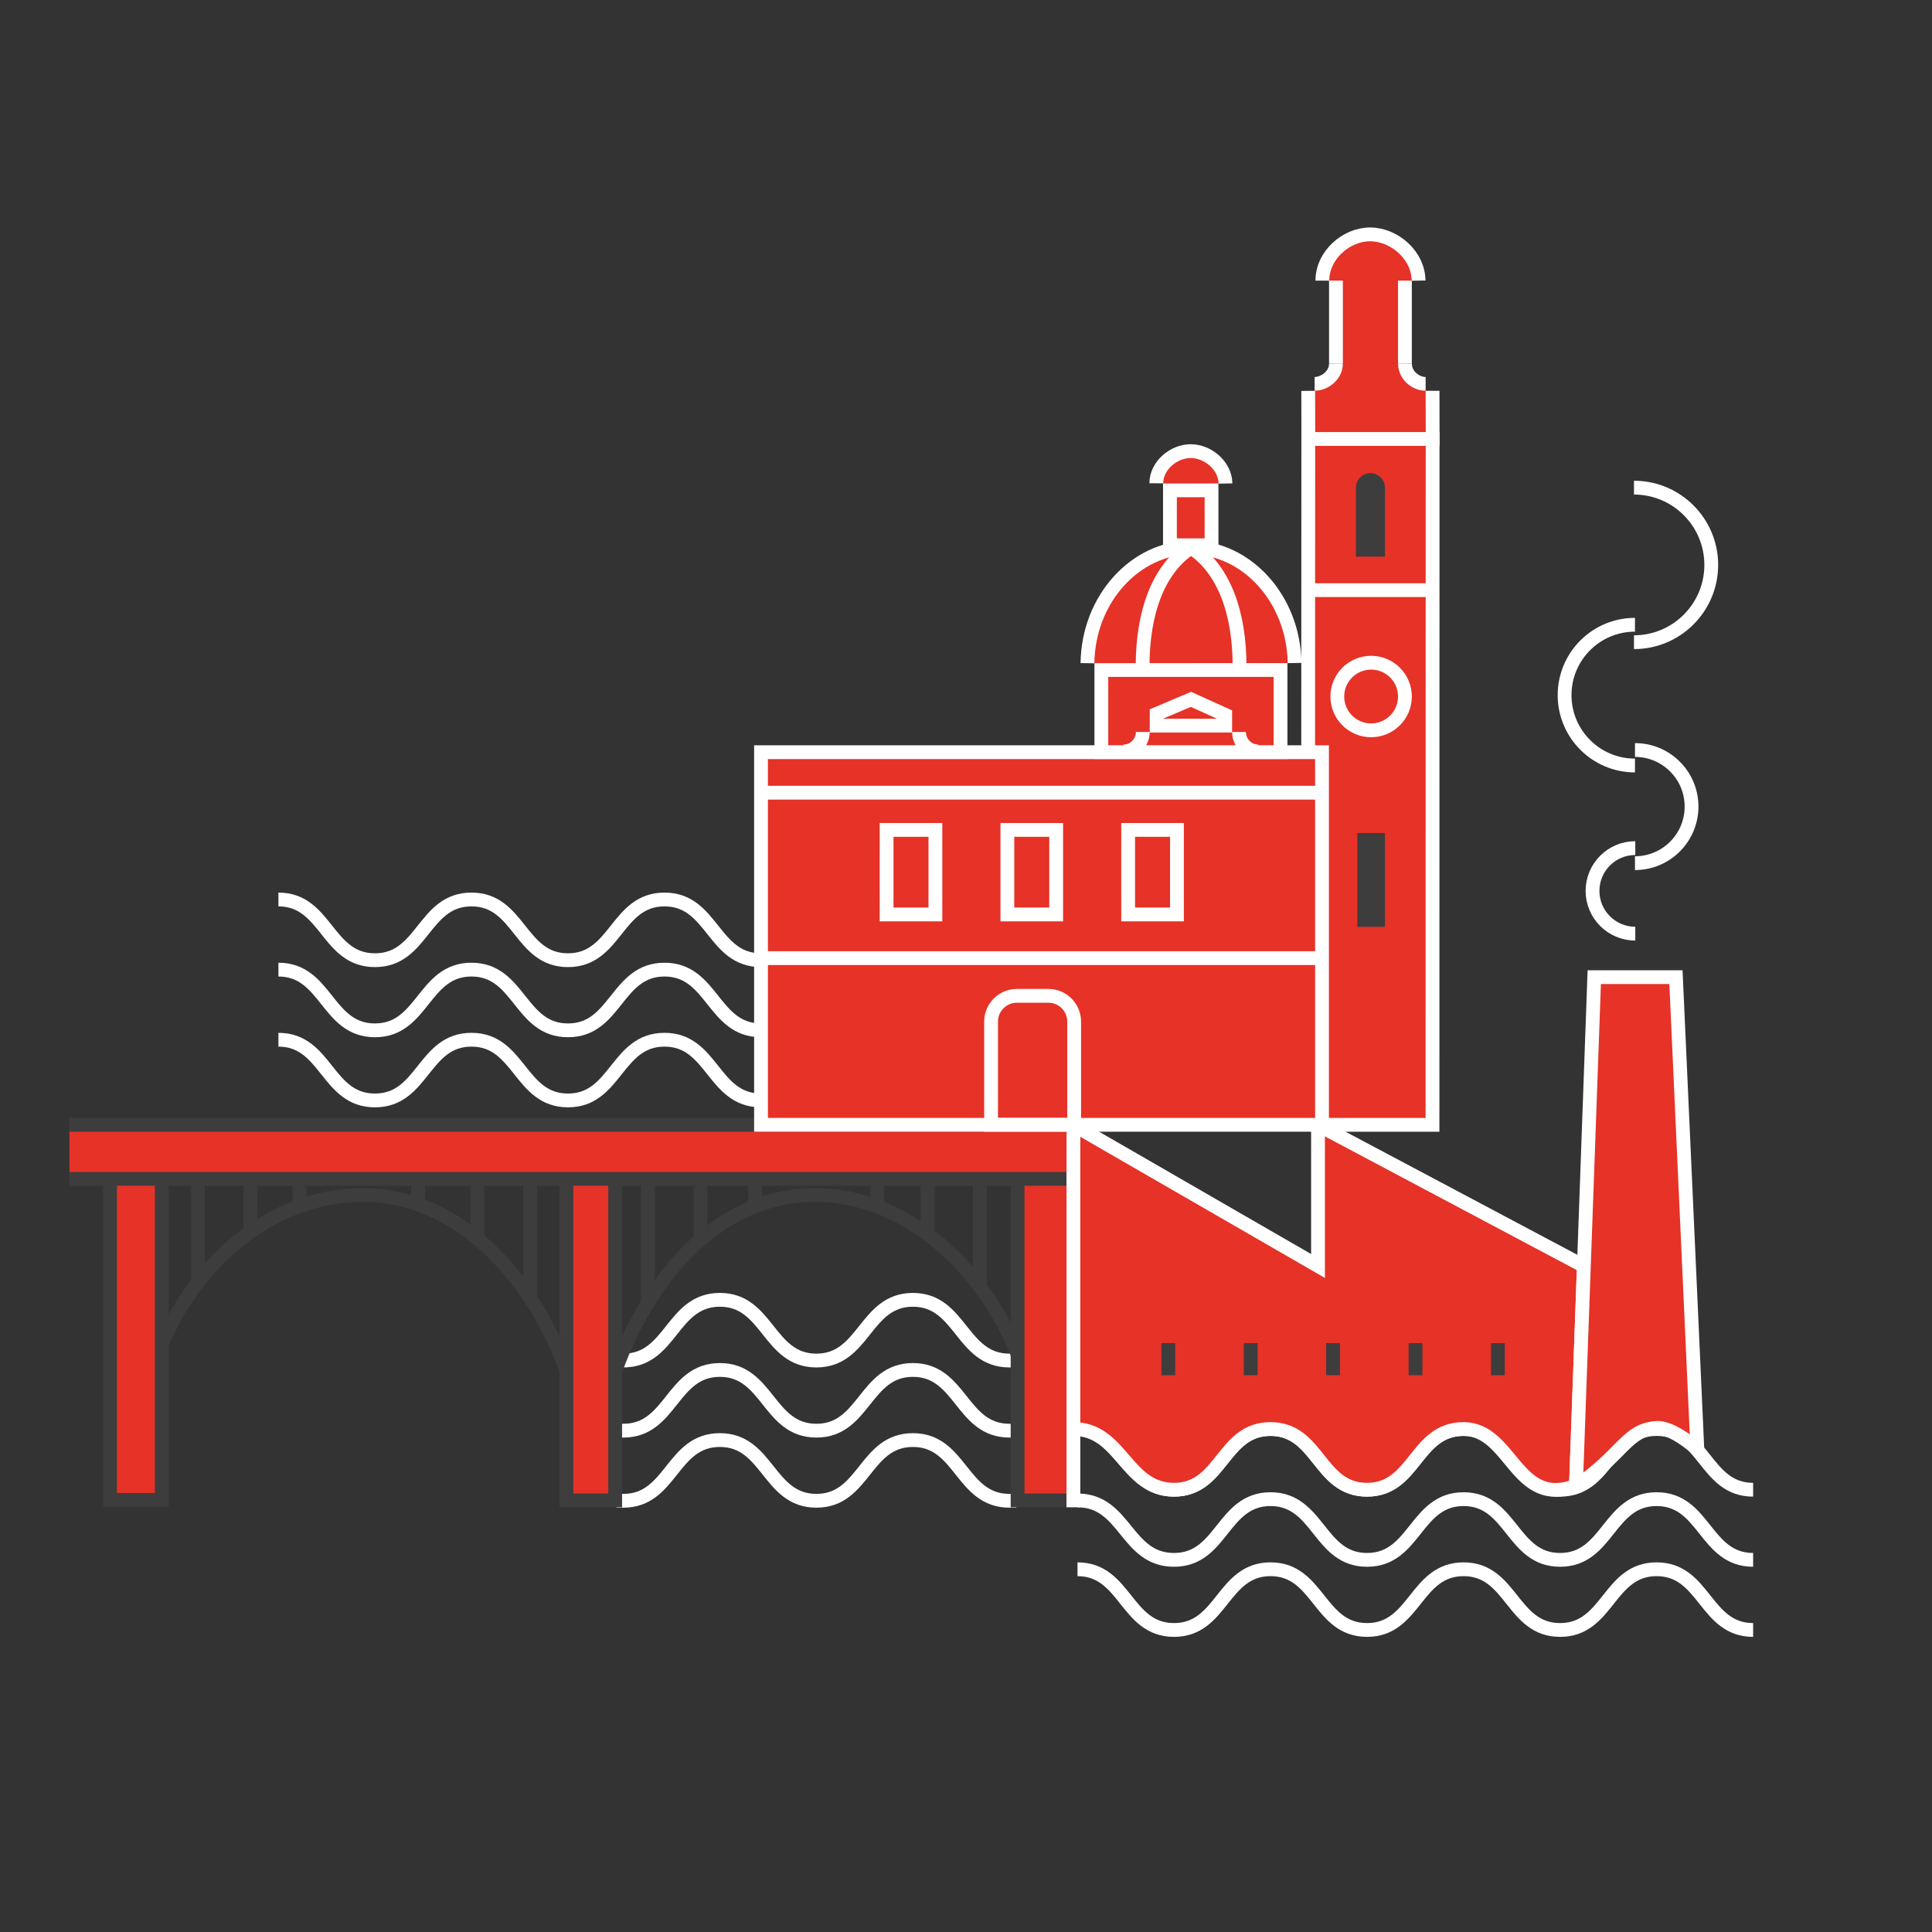 <svg xmlns="http://www.w3.org/2000/svg" id="Capa_1" viewBox="0 0 700 700"><rect x="0" y="0" width="700" height="700" fill="#333333" stroke="none"/><defs><style>.cls-1,.cls-2,.cls-3{fill:#e63227;}.cls-1,.cls-2,.cls-4,.cls-5,.cls-6{stroke-width:5px;}.cls-1,.cls-2,.cls-4,.cls-5,.cls-6,.cls-7,.cls-8{stroke-miterlimit:10;}.cls-1,.cls-4,.cls-6{stroke:#fff;}.cls-2,.cls-5,.cls-7,.cls-8{stroke:#3d3d3d;}.cls-9{fill:#fff;}.cls-4,.cls-5,.cls-6,.cls-8{fill:none;}.cls-6{stroke-linecap:square;}.cls-7{fill:#3d3d3d;stroke-width:.5px;}.cls-8{stroke-width:10px;}</style></defs><path class="cls-6" d="M225.85,518.36c17.48,0,17.48-22,34.97-22s17.48,22,34.97,22,17.49-22,34.97-22,17.49,22,34.97,22"></path><path class="cls-6" d="M225.85,492.95c17.48,0,17.48-22,34.97-22s17.48,22,34.97,22,17.49-22,34.97-22,17.49,22,34.97,22"></path><path class="cls-6" d="M225.85,543.76c17.48,0,17.48-22,34.97-22s17.48,22,34.97,22,17.49-22,34.97-22,17.47,22,34.97,22"></path><g><path class="cls-5" d="M58.61,487.02c13.94-32.52,42.01-54.07,72.86-54.07,33.21,0,60.52,27.46,73.86,63.87"></path><line class="cls-5" x1="108.48" y1="427.11" x2="108.48" y2="436.8"></line><line class="cls-5" x1="90.72" y1="427.11" x2="90.72" y2="447.28"></line><line class="cls-5" x1="71.76" y1="427.11" x2="71.76" y2="464.58"></line><line class="cls-5" x1="151.48" y1="427.11" x2="151.48" y2="436.8"></line><line class="cls-5" x1="273.57" y1="427.11" x2="273.57" y2="436.8"></line><line class="cls-5" x1="317.83" y1="427.11" x2="317.83" y2="436.8"></line><line class="cls-5" x1="172.94" y1="427.11" x2="172.94" y2="449.53"></line><line class="cls-5" x1="192.03" y1="427.11" x2="192.03" y2="470.24"></line><path class="cls-5" d="M368.69,490.68c-13.24-33.41-41.99-57.73-73.39-57.73-33.34,0-59.21,27.3-72.41,63.87"></path><line class="cls-5" x1="336.06" y1="427.11" x2="336.06" y2="447.28"></line><line class="cls-5" x1="355.02" y1="427.11" x2="355.02" y2="467.27"></line><line class="cls-5" x1="253.83" y1="427.11" x2="253.83" y2="449.53"></line><line class="cls-5" x1="234.75" y1="427.11" x2="234.75" y2="471.97"></line><polyline class="cls-2" points="222.89 427.11 222.89 502.22 222.89 543.63 205.22 543.63 205.22 427.11"></polyline><polyline class="cls-2" points="58.61 427.12 58.61 543.45 39.87 543.45 39.87 427.12"></polyline><polyline class="cls-2" points="368.69 427.12 368.69 543.63 388.91 543.63 388.91 427.12"></polyline></g><path class="cls-4" d="M390.4,517.76c17.48,0,17.48,22,34.97,22s17.48-22,34.97-22,17.48,22,34.97,22,17.48-22,34.97-22,17.48,22,34.97,22,17.48-22,34.97-22,17.48,22,34.97,22"></path><path class="cls-4" d="M390.4,543.63c17.48,0,17.48,21.54,34.97,21.54s17.48-22,34.97-22,17.48,22,34.97,22,17.48-22,34.97-22,17.48,22,34.97,22,17.48-22,34.97-22,17.48,22,34.97,22"></path><path class="cls-4" d="M390.4,568.57c17.48,0,17.48,22,34.97,22s17.48-22,34.97-22,17.48,22,34.97,22,17.48-22,34.97-22,17.48,22,34.97,22,17.48-22,34.97-22,17.48,22,34.97,22"></path><path class="cls-4" d="M100.88,325.9c17.48,0,17.48,22,34.97,22s17.48-22,34.97-22,17.48,22,34.97,22,17.49-22,34.97-22,17.49,22,34.97,22"></path><path class="cls-4" d="M100.88,351.31c17.48,0,17.48,22,34.97,22s17.48-22,34.97-22,17.48,22,34.97,22,17.49-22,34.97-22,17.49,22,34.97,22"></path><path class="cls-4" d="M100.88,376.71c17.48,0,17.48,22,34.97,22s17.48-22,34.97-22,17.48,22,34.97,22,17.49-22,34.97-22,17.49,22,34.97,22"></path><polyline class="cls-2" points="25.17 427.12 388.91 427.12 388.91 407.55 25.17 407.55"></polyline><path class="cls-1" d="M388.91,546.12v-135.03c0-1.46,2.17-2.29,3.68-1.42l84.95,49.02v-49.11c0-.85,1.25-1.35,2.16-.86l94.16,50-2.85,79.57c-21.78,8.4-23.26-20.53-40.75-20.53s-17.48,22-34.97,22-17.48-22-34.97-22-17.48,22-34.97,22-18.97-22-36.45-22"></path><polyline class="cls-1" points="478.99 407.55 519.02 407.55 519.06 159.03 474.01 159.03 473.97 274.04"></polyline><polygon class="cls-3" points="484.53 100.5 509.03 100.5 510.12 134.57 516.53 141.61 509.03 145 482.75 145 476.31 141.61 483.5 132.97 484.53 100.5"></polygon><g><rect class="cls-1" x="275.73" y="272.54" width="203.26" height="135"></rect><rect class="cls-1" x="399.04" y="242.75" width="64.92" height="29.77"></rect><path class="cls-4" d="M414.06,265.21c0,3.86-3.13,7.06-6.98,7.06"></path><path class="cls-4" d="M448.92,265.21c0,3.86,3.13,7.06,6.98,7.06"></path><path class="cls-1" d="M469.06,240.22c-.39-23.37-17.49-41.83-37.52-41.83s-37.24,18.52-37.53,41.89"></path><path class="cls-4" d="M449.11,241.37c0-19.16-5.53-35.13-17.57-42.98"></path><path class="cls-4" d="M413.99,241.37c0-19.16,5.51-35.13,17.55-42.98"></path><path class="cls-1" d="M444.01,175.18c-.09-6.51-6.4-11.73-12.6-11.73s-12.46,5.27-12.46,11.65"></path><path class="cls-1" d="M513.98,101.67c-.13-9.38-8.94-16.75-17.59-16.75s-17.27,7.55-17.27,16.75"></path><rect class="cls-1" x="423.89" y="177.65" width="15.07" height="19.92"></rect><circle class="cls-4" cx="496.78" cy="252.36" r="12.25"></circle><line class="cls-4" x1="474.27" y1="213.82" x2="518.82" y2="213.82"></line><path class="cls-7" d="M491.54,201.68v-25c0-2.76,2.24-5,5-5s5,2.24,5,5v25"></path><path class="cls-1" d="M484.04,131.74c0,4.42-4.33,7.35-7.73,7.35"></path><path class="cls-1" d="M509.05,131.74c0,4.42,4.08,7.35,7.48,7.35"></path><polyline class="cls-1" points="473.99 141.63 474.03 159.03 519.08 159.03 519.04 141.61"></polyline><path class="cls-9" d="M446.41,265.36v-7.97l-14.87-6.73-14.97,6.34v8.36h-5v.04h39.86v-.04h-5.01Zm-25.05-4.96l10.11-4.28,9.45,4.28h-19.56Z"></path><line class="cls-1" x1="484.04" y1="131.74" x2="484.04" y2="101.67"></line><line class="cls-1" x1="509.03" y1="131.74" x2="509.03" y2="101.67"></line><line class="cls-8" x1="496.78" y1="301.82" x2="496.78" y2="335.82"></line><rect class="cls-4" x="364.99" y="300.69" width="17.68" height="30.63"></rect><path class="cls-4" d="M368.44,360.81h11.41c5.16,0,9.34,4.19,9.34,9.34v37.39h-30.1v-37.39c0-5.16,4.19-9.34,9.34-9.34Z"></path><rect class="cls-4" x="321.23" y="300.69" width="17.68" height="30.63"></rect><rect class="cls-4" x="408.75" y="300.69" width="17.68" height="30.63"></rect><line class="cls-4" x1="273.97" y1="287.21" x2="478.99" y2="287.21"></line><line class="cls-4" x1="273.97" y1="347.15" x2="478.99" y2="347.15"></line></g><path class="cls-1" d="M614.98,525.04l-7.75-171h-29.6l-6.61,183.82c-.03,.69,.36,.44,.92,.05,16.32-11.45,17.53-19.81,28.27-20.55,5.84-.4,14.77,7.68,14.77,7.68Z"></path><line class="cls-5" x1="542.71" y1="486.64" x2="542.71" y2="498.27"></line><line class="cls-5" x1="512.86" y1="486.64" x2="512.86" y2="498.27"></line><line class="cls-5" x1="483" y1="486.64" x2="483" y2="498.27"></line><line class="cls-5" x1="453.15" y1="486.64" x2="453.15" y2="498.27"></line><line class="cls-5" x1="423.3" y1="486.64" x2="423.3" y2="498.27"></line><path class="cls-4" d="M592.5,338.28c-8.56,0-15.5-6.94-15.5-15.5s6.94-15.5,15.5-15.5"></path><path class="cls-4" d="M592.38,271.74c11.32,0,20.5,9.18,20.5,20.5s-9.18,20.5-20.5,20.5"></path><path class="cls-4" d="M592.38,277.36c-14.08,0-25.5-11.42-25.5-25.5s11.42-25.5,25.5-25.5"></path><path class="cls-4" d="M592.02,176.68c15.46,0,28,12.54,28,28s-12.54,28-28,28"></path></svg>